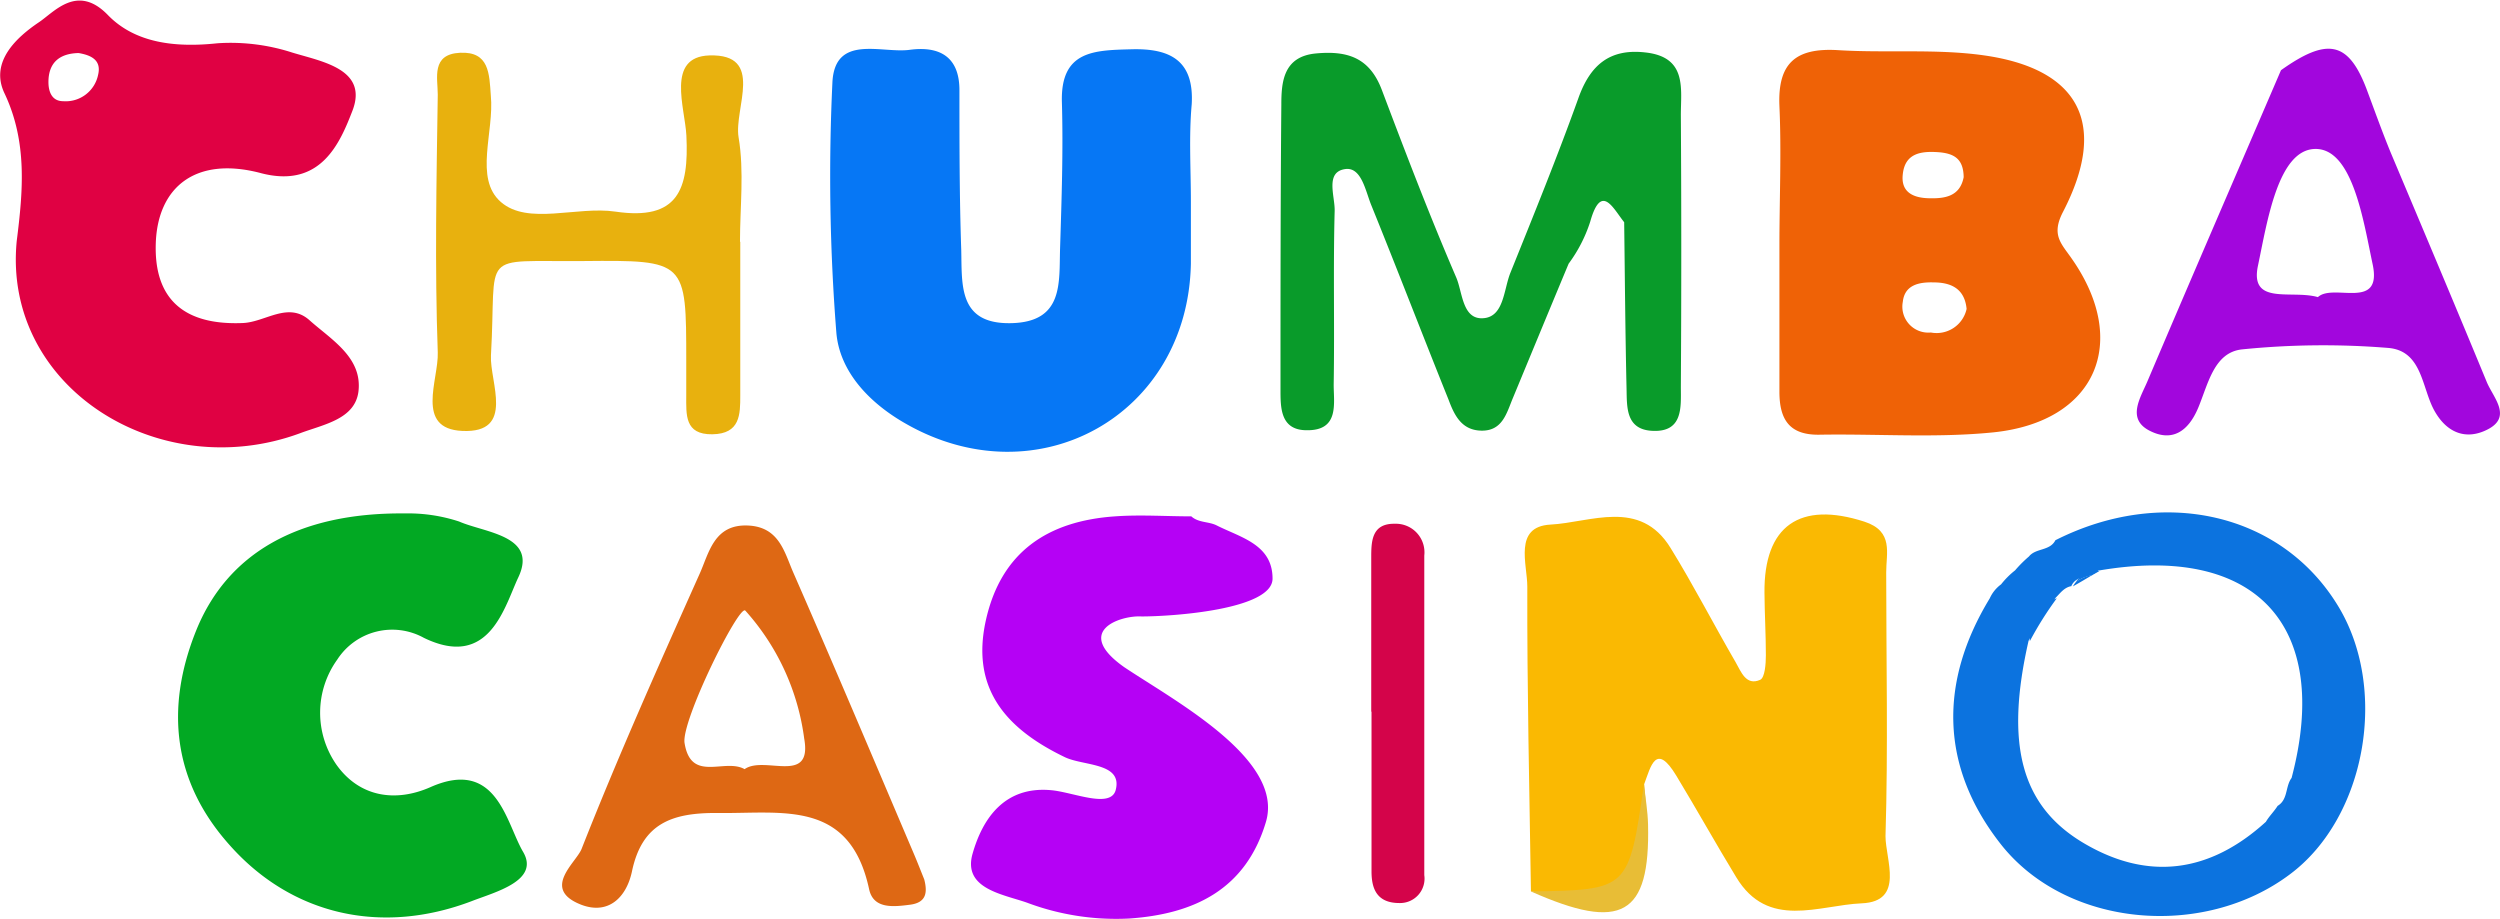 <svg id="Layer_1" data-name="Layer 1" xmlns="http://www.w3.org/2000/svg" viewBox="0 0 179.09 65.83"><defs><style>.cls-1{fill:#fab902;}.cls-2{fill:#ef6206;}.cls-3{fill:#0677f5;}.cls-4{fill:#e00143;}.cls-5{fill:#02a923;}.cls-6{fill:#b501f5;}.cls-7{fill:#099b2a;}.cls-8{fill:#0c73df;}.cls-9{fill:#e8b10e;}.cls-10{fill:#a206dd;}.cls-11{fill:#de6814;}.cls-12{fill:#d4044a;}.cls-13{fill:#e8bd36;}</style></defs><path class="cls-1" d="M111.51,67.45c-.11-7.28-.28-14.56-.26-21.84,0-1.6-1-4.29,1.65-4.44,2.89-.15,6.42-1.89,8.61,1.67,1.65,2.67,3.09,5.48,4.67,8.2.38.66.74,1.7,1.75,1.25.34-.15.41-1.14.41-1.76,0-1.49-.09-3-.1-4.47-.05-4.83,2.55-6.59,7.16-5.1,2.12.69,1.55,2.27,1.56,3.64,0,6.29.14,12.59-.05,18.89,0,1.68,1.39,4.68-1.7,4.81s-6.72,1.91-9-1.88c-1.46-2.4-2.83-4.86-4.29-7.27s-1.82-.66-2.3.62c0,.32.07.64.08,1C119.8,68.7,119.8,68.7,111.51,67.45Z" transform="translate(-1.84 -3.59)"/><path class="cls-2" d="M150.26,22.13c-.76-1.1-1.5-1.7-.63-3.37,3.24-6.26,1.22-10.24-5.71-11.21-3.43-.48-7-.15-10.45-.37-3-.17-4.29.94-4.16,4,.15,3.32,0,6.65,0,10h0c0,3.49,0,7,0,10.47,0,2,.72,3.12,2.88,3.08,4.16-.07,8.35.25,12.47-.17C152,33.79,154.43,28.1,150.26,22.13Zm-12.11-6.07c.16-1.48,1.28-1.65,2.5-1.57s1.84.51,1.86,1.79c-.27,1.41-1.39,1.55-2.55,1.51S138,17.29,138.15,16.06Zm2,11.35a1.86,1.86,0,0,1-2-2.2c.13-1.21,1.16-1.42,2.2-1.39,1.26,0,2.23.45,2.37,1.9A2.2,2.2,0,0,1,140.16,27.41Z" transform="translate(-1.84 -3.59)"/><path class="cls-3" d="M87.15,18c0,1.49,0,3,0,4.48-.21,10.85-11,16.88-20.46,11.44-2.54-1.45-4.72-3.69-4.94-6.54a142.09,142.09,0,0,1-.28-17.87C61.63,6,65,7.43,67,7.16s3.58.37,3.57,2.91c0,3.81,0,7.63.13,11.44.06,2.49-.22,5.31,3.57,5.23s3.43-2.91,3.51-5.37c.11-3.48.23-7,.13-10.45-.11-3.71,2.3-3.73,5-3.8s4.48.76,4.3,3.93C87,13.37,87.15,15.7,87.15,18Z" transform="translate(-1.84 -3.59)"/><path class="cls-4" d="M24,26.52c-1.52-1.34-3.15.14-4.75.21C15,26.91,12.86,25,13,21s2.85-6.26,7.56-5c4.29,1.11,5.65-2.21,6.54-4.51C28.21,8.54,24.89,8,22.79,7.36a14.31,14.31,0,0,0-5.37-.67c-3,.32-5.87,0-7.83-2-2.22-2.32-3.88-.21-5,.52-1.47,1-3.52,2.77-2.43,5.06,1.65,3.48,1.33,7,.88,10.57C2,31.34,13.24,38.36,23.35,34.62c1.68-.63,3.93-1,4.17-3C27.8,29.18,25.55,27.91,24,26.52ZM8.87,8.94a2.37,2.37,0,0,1-2.5,1.9c-.84,0-1.06-.72-1.06-1.37,0-1.4.8-2.05,2.16-2.08C8.36,7.54,9.12,7.89,8.87,8.94Z" transform="translate(-1.84 -3.59)"/><path class="cls-5" d="M30.82,40.37a11.69,11.69,0,0,1,3.91.58c1.85.81,5.66,1,4.24,4-1,2.12-2.07,6.62-6.77,4.33A4.69,4.69,0,0,0,26,50.84a6.52,6.52,0,0,0-.06,7.53c1.64,2.31,4.21,2.72,6.73,1.61,4.77-2.12,5.42,2.56,6.64,4.63s-2,2.88-3.67,3.53c-6.48,2.47-12.9,1-17.34-4-4.09-4.56-4.63-9.83-2.42-15.35S23.16,40.3,30.82,40.37Z" transform="translate(-1.84 -3.59)"/><path class="cls-6" d="M82.37,51.38C86,53.81,93.88,58,92.52,62.49c-1.44,4.8-5.11,6.58-9.8,6.9a18.15,18.15,0,0,1-7.32-1.14c-1.75-.61-4.6-1-3.89-3.5s2.28-4.88,5.67-4.55c1.6.16,4.2,1.32,4.58,0,.53-2-2.32-1.72-3.66-2.38-4.14-2-6.73-4.85-5.64-9.78s4.46-7.13,9.26-7.46c1.81-.13,3.64,0,5.46,0,.52.47,1.25.36,1.82.65,1.72.87,4,1.36,4,3.81,0,2.21-7.12,2.71-9.39,2.71C82.13,47.66,78.69,48.78,82.37,51.38Z" transform="translate(-1.84 -3.59)"/><path class="cls-7" d="M114.21,22.48c-1.34,3.21-2.67,6.43-4,9.64-.44,1.05-.73,2.33-2.22,2.32S106,33.26,105.6,32.2c-1.86-4.62-3.64-9.26-5.51-13.87-.42-1-.7-2.78-1.87-2.63-1.48.2-.74,1.94-.77,3-.11,4.15,0,8.3-.07,12.45,0,1.36.41,3.29-1.93,3.26-1.89,0-1.88-1.61-1.88-2.91,0-6.81,0-13.61.06-20.41,0-1.62.14-3.45,2.47-3.67s3.88.34,4.74,2.64c1.7,4.5,3.42,9,5.32,13.41.46,1.07.43,3.08,2,2.91,1.42-.15,1.4-2.06,1.88-3.25,1.67-4.15,3.36-8.3,4.87-12.51.85-2.39,2.26-3.57,4.82-3.27,3,.34,2.51,2.62,2.52,4.54q.06,9.71,0,19.41c0,1.43.19,3.3-2.1,3.15-1.85-.12-1.76-1.71-1.79-3-.09-4-.12-8-.17-11.94-.8-1-1.64-2.84-2.43-.05A10.41,10.41,0,0,1,114.21,22.48Z" transform="translate(-1.84 -3.59)"/><path class="cls-8" d="M169.25,46.87c-4.06-6.54-12.5-8.46-20.17-4.58-.39.78-1.4.55-1.89,1.16h0a9.08,9.08,0,0,0-1,1l0,0a6,6,0,0,0-1,1l0,0a2.52,2.52,0,0,0-.81,1c-3.65,6-3.56,12.06.77,17.59,4.7,6,14.52,6.84,20.72,2.19C171.35,62.16,173,52.85,169.25,46.87ZM166,59.32c-.46.61-.24,1.54-1,2h0c-.25.4-.6.73-.84,1.14-4,3.64-8.42,4.28-13.08,1.51-4.5-2.68-5.6-7.13-3.92-14.48a24.36,24.36,0,0,1,1.93-3.07h0c.34-.34.62-.75,1.13-.84.36-.84,1.38-.56,1.92-1.11C163.43,42.51,168.89,48.38,166,59.32Z" transform="translate(-1.84 -3.59)"/><path class="cls-8" d="M150.33,45.6h0Z" transform="translate(-1.84 -3.59)"/><path class="cls-9" d="M54.87,20.91c0,3.66,0,7.32,0,11,0,1.37,0,2.76-2,2.79S51,33.29,51,31.93c0-.83,0-1.66,0-2.49,0-7.18,0-7.22-7.37-7.15-7.62.07-6.18-.84-6.62,6.76-.1,1.91,1.76,5.58-2.05,5.41-3.41-.15-1.69-3.67-1.76-5.62-.22-6.15-.09-12.31,0-18.47,0-1.19-.49-2.9,1.6-3S36.89,8.87,37,10.43c.26,2.6-1.22,5.94.72,7.63s5.45.28,8.21.69c4.48.66,5.27-1.58,5.08-5.45-.1-2-1.47-5.64,1.65-5.74,4-.12,1.74,3.8,2.09,5.87.41,2.43.1,5,.1,7.48Z" transform="translate(-1.84 -3.59)"/><path class="cls-10" d="M180,31c-2.27-5.5-4.59-11-6.9-16.48-.62-1.51-1.15-3-1.74-4.58-1.3-3.39-2.8-3.68-6.12-1.32-3.2,7.45-6.42,14.88-9.59,22.34-.5,1.16-1.46,2.64.17,3.48s2.79.05,3.5-1.66,1.13-3.94,3.12-4.16a57.66,57.66,0,0,1,10.43-.11c2.5.17,2.44,2.85,3.36,4.5s2.31,2.09,3.76,1.37C181.83,33.48,180.48,32.11,180,31Zm-12.13-6.13c-1.89-.53-4.88.62-4.28-2.24.66-3.12,1.43-8.34,4.11-8.37s3.45,5.18,4.1,8.23C172.54,25.89,169,23.85,167.89,24.87Z" transform="translate(-1.84 -3.59)"/><path class="cls-11" d="M68.05,66.59c-.25-.62-.49-1.24-.75-1.85C64.43,58,61.6,51.3,58.67,44.61c-.63-1.44-1-3.24-3.18-3.37-2.53-.15-2.86,2-3.56,3.52-2.91,6.51-5.81,13-8.43,19.65-.41,1-2.92,2.88,0,4,1.92.72,3.21-.52,3.61-2.39.72-3.43,2.84-4.22,6.14-4.19,4.64.06,9.46-1,10.85,5.46.31,1.44,1.76,1.26,2.93,1.11S68.29,67.53,68.05,66.59Zm-12.87-7.9c-1.42-.81-3.84,1-4.3-1.87-.26-1.57,3.9-9.94,4.35-9.49a17,17,0,0,1,4.22,9.17C60.05,59.86,56.59,57.68,55.18,58.69Z" transform="translate(-1.84 -3.59)"/><path class="cls-12" d="M100.07,54.57c0-3.65,0-7.3,0-11,0-1.15,0-2.49,1.69-2.46a2.05,2.05,0,0,1,2.11,2.28q0,11.45,0,22.89a1.75,1.75,0,0,1-1.78,2c-1.6,0-2-1-2-2.26,0-3.82,0-7.64,0-11.45Z" transform="translate(-1.84 -3.59)"/><path class="cls-13" d="M111.51,67.45c7-.11,7-.11,8.1-7.69.1,1,.27,1.94.29,2.9C120.05,69.19,118,70.33,111.51,67.45Z" transform="translate(-1.84 -3.59)"/><path class="cls-8" d="M146.21,44.49l-1,1Z" transform="translate(-1.84 -3.59)"/><path class="cls-8" d="M145.2,45.49l-.81,1Z" transform="translate(-1.84 -3.59)"/><path class="cls-8" d="M149.18,46.45a2.91,2.91,0,0,0-1.93,3.07h0A24.36,24.36,0,0,1,149.18,46.45Z" transform="translate(-1.84 -3.59)"/><path class="cls-8" d="M152.23,44.5a1.9,1.9,0,0,0-1.7.79,3,3,0,0,1,1.19-.5Z" transform="translate(-1.84 -3.59)"/><polygon class="cls-8" points="148.46 42.03 148.46 42.03 148.46 42.03 148.46 42.03"/><path class="cls-8" d="M150.33,45.6l0,0c.48-.27.95-.55,1.42-.83a3,3,0,0,0-1.19.5,1.81,1.81,0,0,0-.22.32Z" transform="translate(-1.84 -3.59)"/><path class="cls-8" d="M150.31,45.61h0l0,0Z" transform="translate(-1.84 -3.59)"/><path class="cls-8" d="M165.08,61.36a2,2,0,0,0,1-2C165.58,59.93,165.8,60.86,165.08,61.36Z" transform="translate(-1.84 -3.59)"/><path class="cls-8" d="M150.33,45.6l-1.15.85Z" transform="translate(-1.84 -3.59)"/><path class="cls-8" d="M164.25,62.49l.84-1.14Z" transform="translate(-1.84 -3.59)"/></svg>